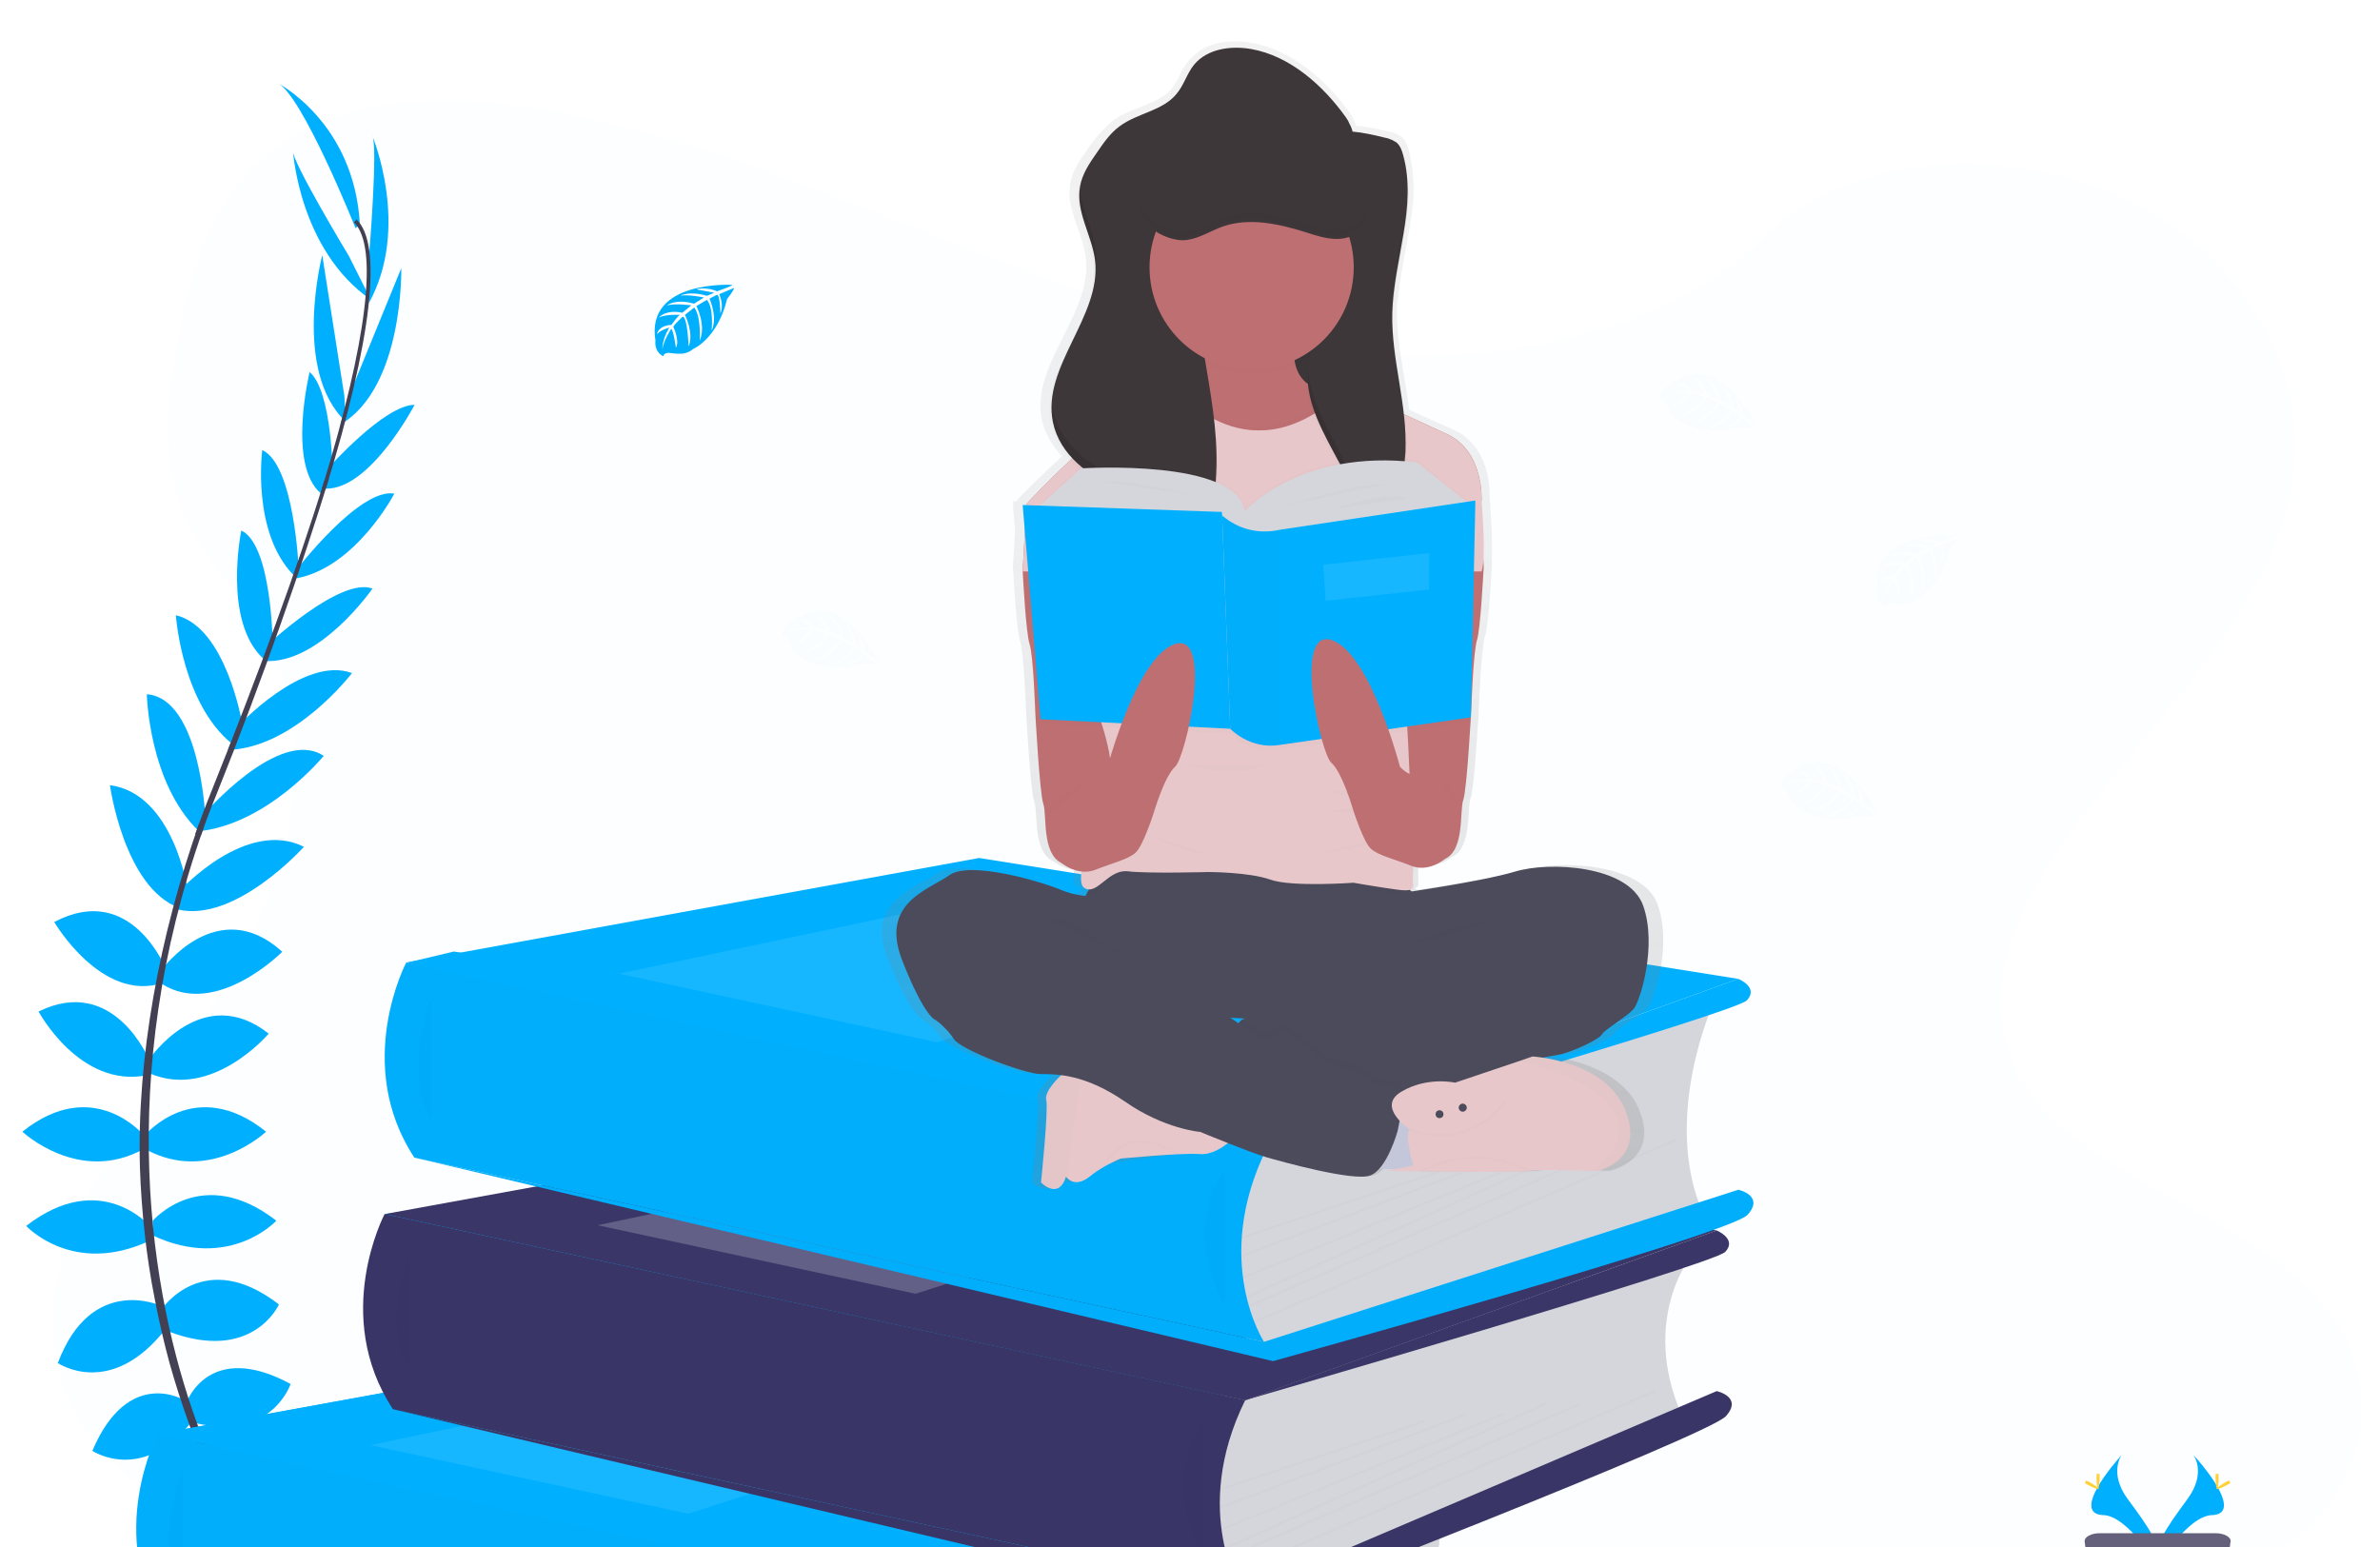 <svg version="1.2" baseProfile="tiny-ps" xmlns="http://www.w3.org/2000/svg" viewBox="0 0 100 65" width="100" height="65">
	<title>bibliotheque-svg-svg</title>
	<defs>
		<filter x="-50%" y="-50%" width="200%" height="200%" id="flt1"> <feGaussianBlur stdDeviation="0.003" /> </filter>
		<linearGradient id="grd1" gradientUnits="userSpaceOnUse"  x1="53.464" y1="49.958" x2="53.464" y2="1.734">
			<stop offset="0" stop-color="#808080" stop-opacity="0.25" />
			<stop offset="0.54" stop-color="#808080" stop-opacity="0.12" />
			<stop offset="1" stop-color="#808080" stop-opacity="0.1" />
		</linearGradient>
	</defs>
	<style>
		tspan { white-space:pre }
		.shp0 { opacity: 0.102;filter: url(#flt1);fill: #00b0ff } 
		.shp1 { filter: url(#flt1);fill: #00b0ff } 
		.shp2 { filter: url(#flt1);fill: #444053 } 
		.shp3 { filter: url(#flt1);fill: #d5d6db } 
		.shp4 { opacity: 0.102;filter: url(#flt1);fill: #000000 } 
		.shp5 { opacity: 0.302;filter: url(#flt1);fill: #ffffff } 
		.shp6 { filter: url(#flt1);fill: #3a3768 } 
		.shp7 { opacity: 0.451;filter: url(#flt1);fill: #ffffff } 
		.shp8 { filter: url(#flt1);fill: url(#grd1) } 
		.shp9 { filter: url(#flt1);fill: #be6f72 } 
		.shp10 { filter: url(#flt1);fill: #3e373a } 
		.shp11 { filter: url(#flt1);fill: #4b4b5b } 
		.shp12 { opacity: 0.02;filter: url(#flt1);fill: #000000 } 
		.shp13 { filter: url(#flt1);fill: #e7c7ca } 
		.shp14 { filter: url(#flt1);fill: #c3c7d9 } 
		.shp15 { filter: url(#flt1);fill: #000000 } 
		.shp16 { opacity: 0.102;filter: url(#flt1);fill: none;stroke: #000000;stroke-width: 0.096 } 
		.shp17 { filter: url(#flt1);fill: #ffd037 } 
		.shp18 { filter: url(#flt1);fill: #65617d } 
		.shp19 { filter: url(#flt1);fill: #9d9cb5 } 
	</style>
	<g id="layer4">
	</g>
	<g id="layer9">
	</g>
	<g id="layer7">
	</g>
	<g id="layer8">
		<g id="g19006">
			<path id="path18467" class="shp0" d="M58.58 14.94C52.36 14.72 46.44 12.71 40.78 10.52C35.13 8.32 29.52 5.89 23.45 4.72C19.55 3.98 15.09 3.87 11.94 5.96C8.91 7.98 7.94 11.45 7.41 14.68C7.01 17.11 6.78 19.66 7.87 21.93C8.62 23.51 9.96 24.84 10.88 26.35C14.09 31.61 11.82 38.09 8.34 43.23C6.7 45.64 4.81 47.93 3.55 50.5C2.29 53.06 1.7 56 2.8 58.61C3.9 61.21 6.51 63.15 9.33 64.52C15.06 67.3 21.82 68.1 28.41 68.55C43 69.55 57.66 69.11 72.29 68.68C77.7 68.52 83.14 68.36 88.46 67.52C91.42 67.06 94.47 66.32 96.62 64.54C99.34 62.28 100.02 58.45 98.19 55.61C95.13 50.86 86.66 49.68 84.52 44.57C83.34 41.77 84.55 38.64 86.27 36.03C89.94 30.44 96.1 25.54 96.42 19.15C96.64 14.77 93.68 10.37 89.11 8.3C84.31 6.11 77.65 6.39 74.12 9.99C70.47 13.7 64.07 15.13 58.58 14.94Z" />
			<path id="polygon18469" class="shp1" d="M52.32 58.84L49.55 66.04L42.78 68.08L9.9 67.92L6.63 60.25L18.18 59.41L16.17 51.01L39.02 48.05L17.14 40.44L19.07 39.98L54.26 45.72L52.32 58.84Z" />
			<path id="path18471" class="shp1" d="M10.4 64.71C10.4 64.71 12.42 64.38 13.63 65.81C13.63 65.81 12.74 66.51 10.83 65.54L10.4 64.71Z" />
			<path id="path18473" class="shp1" d="M10.19 64.67C10.19 64.67 8.9 66.26 9.53 68.02C9.53 68.02 10.58 67.6 10.7 65.46L10.19 64.67Z" />
			<path id="path18475" class="shp1" d="M9.03 62.07C9.03 62.07 9.84 60.59 13.07 62.66C13.07 62.66 12.64 63.66 11.21 63.58C9.78 63.5 9.41 62.85 9.03 62.07Z" />
			<path id="path18477" class="shp1" d="M8.82 61.96C8.82 61.96 7.15 61.77 6.99 65.6C6.99 65.6 8.05 65.82 8.8 64.61C9.56 63.4 9.25 62.72 8.82 61.96L8.82 61.96Z" />
			<path id="path18479" class="shp1" d="M7.85 58.9C7.85 58.9 8.79 56.3 12.21 58.15C12.21 58.15 11.43 60.55 8.2 59.79L7.85 58.9Z" />
			<path id="path18481" class="shp1" d="M6.8 55C6.8 55 8.57 52.37 11.72 54.81C11.72 54.81 10.62 57.29 7.07 55.94L6.8 55Z" />
			<path id="path18483" class="shp1" d="M6.42 51.29C6.42 51.29 8.49 48.87 11.61 51.29C11.61 51.29 9.65 53.42 6.42 51.91L6.42 51.29Z" />
			<path id="path18485" class="shp1" d="M6.1 47.69C6.1 47.69 8.2 45.16 11.18 47.55C11.18 47.55 8.82 49.78 6.1 48.28L6.1 47.69Z" />
			<path id="path18487" class="shp1" d="M6.29 44.48C6.29 44.48 8.5 41.23 11.29 43.43C11.29 43.43 8.92 46.23 6.29 45.1L6.29 44.48Z" />
			<path id="path18489" class="shp1" d="M6.8 40.74C6.8 40.74 9.14 37.52 11.86 39.99C11.86 39.99 9.09 42.79 6.8 41.34L6.8 40.74Z" />
			<path id="path18491" class="shp1" d="M7.58 37.4C7.58 37.4 10.35 34.37 12.77 35.58C12.77 35.58 9.88 38.8 7.46 38.21L7.58 37.4Z" />
			<path id="path18493" class="shp1" d="M8.55 34.23C8.55 34.23 11.74 30.52 13.6 31.76C13.6 31.76 11.25 34.64 8.32 34.93L8.55 34.23Z" />
			<path id="path18495" class="shp1" d="M9.95 30.56C9.95 30.56 12.74 27.52 14.79 28.28C14.79 28.28 12.39 31.43 9.57 31.51L9.95 30.56Z" />
			<path id="path18497" class="shp1" d="M11.21 27.12C11.21 27.12 14.3 24.22 15.65 24.73C15.65 24.73 13.42 27.95 11.08 27.77L11.21 27.12Z" />
			<path id="path18499" class="shp1" d="M12.45 23.95C12.45 23.95 15.11 20.48 16.57 20.74C16.57 20.74 14.95 23.84 12.45 24.3L12.45 23.95Z" />
			<path id="path18501" class="shp1" d="M13.79 19.67C13.79 19.67 16.15 17.01 17.42 17.01C17.42 17.01 15.56 20.57 13.69 20.53L13.79 19.67Z" />
			<path id="path18503" class="shp1" d="M14.59 16.82L16.86 11.27C16.86 11.27 16.97 16.28 14.3 17.84L14.59 16.82Z" />
			<path id="path18505" class="shp1" d="M15.51 10.7C15.51 10.7 15.89 6.08 15.64 5.7C15.64 5.7 17.27 9.55 15.49 12.75L15.51 10.7Z" />
			<path id="path18507" class="shp1" d="M7.76 58.84C7.76 58.84 5.4 57.38 3.88 60.96C3.88 60.96 5.97 62.35 8.04 59.75L7.76 58.84Z" />
			<path id="path18509" class="shp1" d="M6.72 54.85C6.72 54.85 3.83 53.54 2.43 57.27C2.43 57.27 4.66 58.81 6.99 55.8L6.72 54.85Z" />
			<path id="path18511" class="shp1" d="M6.29 51.51C6.29 51.51 4.22 49.09 1.1 51.51C1.1 51.51 3.06 53.64 6.29 52.13L6.29 51.51Z" />
			<path id="path18513" class="shp1" d="M6.03 47.69C6.03 47.69 3.93 45.16 0.94 47.55C0.94 47.55 3.31 49.78 6.03 48.28L6.03 47.69Z" />
			<path id="path18515" class="shp1" d="M6.29 44.58C6.29 44.58 4.82 40.93 1.62 42.5C1.62 42.5 3.35 45.73 6.16 45.18L6.29 44.58Z" />
			<path id="path18517" class="shp1" d="M6.98 40.73C6.98 40.73 5.52 37.02 2.28 38.74C2.28 38.74 4.26 42.14 6.84 41.3L6.98 40.73Z" />
			<path id="path18519" class="shp1" d="M7.89 37.42C7.89 37.42 7.31 33.35 4.62 32.99C4.62 32.99 5.2 37.28 7.53 38.15L7.89 37.42Z" />
			<path id="path18521" class="shp1" d="M8.62 34.24C8.62 34.24 8.39 29.34 6.17 29.17C6.17 29.17 6.24 32.89 8.36 34.93L8.62 34.24Z" />
			<path id="path18523" class="shp1" d="M10.18 30.42C10.18 30.42 9.51 26.35 7.39 25.85C7.39 25.85 7.65 29.79 9.97 31.42L10.18 30.42Z" />
			<path id="path18525" class="shp1" d="M11.46 27.15C11.46 27.15 11.44 22.91 10.14 22.29C10.14 22.29 9.34 26.13 11.09 27.7L11.46 27.15Z" />
			<path id="path18527" class="shp1" d="M12.55 23.9C12.55 23.9 12.37 19.53 11.02 18.91C11.02 18.91 10.56 22.37 12.35 24.18L12.55 23.9Z" />
			<path id="path18529" class="shp1" d="M13.98 20.01C13.98 20.01 13.97 16.46 13.01 15.63C13.01 15.63 12.06 19.52 13.48 20.73L13.98 20.01Z" />
			<path id="path18531" class="shp1" d="M14.47 16.64L13.54 10.72C13.54 10.72 12.27 15.57 14.52 17.71L14.47 16.64Z" />
			<path id="path18533" class="shp1" d="M14.66 10.76C14.66 10.76 12.26 6.78 12.31 6.34C12.31 6.34 12.57 10.51 15.58 12.59L14.66 10.76Z" />
			<path id="path18535" class="shp1" d="M14.94 9.59C14.94 9.59 12.68 3.94 11.65 3.48C11.65 3.48 14.88 5.12 15.12 9.42L14.94 9.59Z" />
			<path id="path18537" class="shp2" d="M13.68 20.57L13.53 20.52C15.44 14.3 15.91 10.34 14.87 9.34L14.98 9.22C16.08 10.27 15.64 14.2 13.68 20.57L13.68 20.57Z" />
			<path id="path18539" class="shp2" d="M8.43 35.13L8.2 35.05C8.41 34.48 8.62 33.9 8.85 33.33C10.84 28.37 12.54 23.75 13.62 20.21L13.82 20.11C12.73 23.66 11.07 28.46 9.08 33.42C8.85 33.98 8.63 34.56 8.43 35.13Z" />
			<path id="path18541" class="shp2" d="M13.24 69.36C13.21 69.33 10.12 65.85 7.97 59.9C7.65 59.03 7.37 58.15 7.12 57.26C6.88 56.37 6.67 55.47 6.5 54.57C6.32 53.66 6.18 52.75 6.08 51.83C5.98 50.91 5.91 49.99 5.88 49.07C5.74 44.44 6.71 39.28 8.37 34.59L8.55 34.8C4.82 45.33 6.3 54.35 8.27 59.78C10.4 65.67 13.45 69.11 13.48 69.15L13.24 69.36Z" />
			<path id="path18543" class="shp3" d="M61.54 61.97C61.54 61.97 59.37 64.63 61.09 68.65L43.7 76.19L42.04 76.54L41.27 73.18L41.78 68.93L41.78 66.61L61.54 61.97Z" />
			<path id="polygon18545" class="shp1" d="M62.59 60.94L42.78 68.08L6.63 60.25L30.7 55.86L62.59 60.94Z" />
			<path id="polygon18547" class="shp1" d="M62.59 60.94L42.78 68.08L6.63 60.25L30.7 55.86L62.59 60.94Z" />
			<path id="path18549" class="shp1" d="M6.63 60.25C6.63 60.25 4.38 64.52 6.97 68.45L42.66 76.19C42.66 76.19 40.45 72.79 42.78 68.08L6.63 60.25Z" />
			<path id="path18551" class="shp4" d="M6.63 60.25C6.63 60.25 4.38 64.52 6.97 68.45L42.66 76.19C42.66 76.19 40.45 72.79 42.78 68.08L6.63 60.25Z" />
			<path id="path18553" class="shp4" d="M7.69 61.73C7.69 61.73 6.4 64.85 7.69 66.87" />
			<path id="path18555" class="shp1" d="M42.66 76.19L62.59 67.69C62.59 67.69 63.71 67.93 62.98 68.74C62.26 69.56 43.05 77.01 43.05 77.01L6.97 68.45L42.66 76.19Z" />
			<path id="path18557" class="shp4" d="M42.66 76.19L62.59 67.69C62.59 67.69 63.71 67.93 62.98 68.74C62.26 69.56 43.05 77.01 43.05 77.01L6.97 68.45L42.66 76.19Z" />
			<path id="path18559" class="shp4" d="M41.03 68.94C41.03 68.94 39.11 71.24 41.03 74.7" />
			<path id="rect18561" class="shp4" d="M41.71 71.77L50.33 68.9L50.36 68.99L41.74 71.86L41.71 71.77Z" />
			<path id="rect18563" class="shp4" d="M41.71 72.55L52.06 68.61L52.09 68.7L41.75 72.63L41.71 72.55Z" />
			<path id="rect18565" class="shp4" d="M41.77 73.46L53.65 68.6L53.68 68.69L41.81 73.55L41.77 73.46Z" />
			<path id="rect18567" class="shp4" d="M41.91 74.26L55.37 68.18L55.41 68.27L41.95 74.35L41.91 74.26Z" />
			<path id="rect18569" class="shp4" d="M42.01 74.65L56.82 68.18L56.86 68.27L42.05 74.74L42.01 74.65Z" />
			<path id="rect18571" class="shp4" d="M42.24 75.31L59.99 67.64L60.02 67.73L42.28 75.4L42.24 75.31Z" />
			<path id="polygon18573" class="shp5" d="M42.78 59.14L28.92 63.6L15.57 60.72L32.48 57.17L42.78 59.14Z" />
			<path id="path18575" class="shp1" d="M62.59 60.94C62.59 60.94 63.46 61.3 62.95 61.84C62.44 62.39 42.78 68.08 42.78 68.08L62.59 60.94Z" />
			<path id="path18577" class="shp3" d="M71.08 52.73C71.08 52.73 68.91 55.39 70.64 59.41L53.24 66.95L51.58 67.3L50.81 63.94L51.33 59.69L51.33 57.37L71.08 52.73Z" />
			<path id="polygon18579" class="shp6" d="M72.13 51.7L52.32 58.84L16.17 51.01L40.24 46.62L72.13 51.7Z" />
			<path id="path18581" class="shp6" d="M16.16 51.01C16.16 51.01 13.91 55.27 16.51 59.21L52.2 66.95C52.2 66.95 49.99 63.55 52.32 58.83L16.16 51.01Z" />
			<path id="path18583" class="shp4" d="M16.16 51.01C16.16 51.01 13.91 55.27 16.51 59.21L52.2 66.95C52.2 66.95 49.99 63.55 52.32 58.83L41.03 56.39L16.16 51.01Z" />
			<path id="path18585" class="shp4" d="M17.23 52.49C17.23 52.49 15.95 55.61 17.23 57.63" />
			<path id="path18587" class="shp6" d="M52.2 66.95L72.13 58.45C72.13 58.45 73.24 58.69 72.52 59.5C71.8 60.32 52.59 67.76 52.59 67.76L16.51 59.21L52.2 66.95Z" />
			<path id="path18589" class="shp4" d="M52.2 66.95L72.13 58.45C72.13 58.45 73.24 58.69 72.52 59.5C71.8 60.32 52.59 67.76 52.59 67.76L16.51 59.21L52.2 66.95Z" />
			<path id="path18591" class="shp4" d="M50.57 59.69C50.57 59.69 48.65 62 50.57 65.46" />
			<path id="rect18593" class="shp4" d="M51.25 62.53L59.87 59.66L59.9 59.75L51.29 62.62L51.25 62.53Z" />
			<path id="rect18595" class="shp4" d="M51.25 63.3L61.6 59.37L61.64 59.46L51.29 63.39L51.25 63.3Z" />
			<path id="rect18597" class="shp4" d="M51.31 64.22L63.19 59.35L63.22 59.44L51.35 64.3L51.31 64.22Z" />
			<path id="rect18599" class="shp4" d="M51.45 65.02L64.91 58.94L64.95 59.03L51.49 65.11L51.45 65.02Z" />
			<path id="rect18601" class="shp4" d="M51.55 65.41L66.36 58.94L66.4 59.03L51.59 65.5L51.55 65.41Z" />
			<path id="rect18603" class="shp4" d="M51.78 66.07L69.53 58.4L69.56 58.49L51.82 66.16L51.78 66.07Z" />
			<path id="polygon18605" class="shp7" d="M52.32 49.89L38.47 54.36L25.11 51.48L42.02 47.92L52.32 49.89Z" />
			<path id="path18607" class="shp6" d="M72.13 51.7C72.13 51.7 73 52.06 72.49 52.6C71.98 53.14 52.32 58.83 52.32 58.83L72.13 51.7Z" />
			<path id="path18609" class="shp3" d="M71.99 42.16C71.99 42.16 69.81 46.93 71.54 50.95L54.15 56.38L52.48 56.73L51.71 53.37L52.23 49.12L52.23 46.8L71.99 42.16Z" />
			<path id="polygon18611" class="shp1" d="M73.04 41.13L53.23 48.26L17.07 40.44L41.14 36.05L73.04 41.13Z" />
			<path id="path18613" class="shp1" d="M17.07 40.44C17.07 40.44 14.82 44.7 17.41 48.64L53.11 56.38C53.11 56.38 50.89 52.98 53.22 48.26L17.07 40.44Z" />
			<path id="path18615" class="shp4" d="M17.07 40.44C17.07 40.44 14.82 44.7 17.41 48.64L53.11 56.38C53.11 56.38 50.89 52.98 53.22 48.26L17.07 40.44Z" />
			<path id="path18617" class="shp4" d="M18.14 41.92C18.14 41.92 16.85 45.04 18.14 47.06" />
			<path id="path18619" class="shp1" d="M53.11 56.38L73.04 49.99C73.04 49.99 74.15 50.23 73.43 51.04C72.71 51.86 53.49 57.19 53.49 57.19L17.42 48.64L53.11 56.38Z" />
			<path id="path18621" class="shp4" d="M53.11 56.38L73.04 49.99C73.04 49.99 74.15 50.23 73.43 51.04C72.71 51.86 53.49 57.19 53.49 57.19L17.42 48.64L53.11 56.38Z" />
			<path id="path18623" class="shp4" d="M51.48 49.12C51.48 49.12 49.56 51.43 51.48 54.89" />
			<path id="rect18625" class="shp4" d="M52.16 51.96L60.78 49.08L60.81 49.18L52.19 52.05L52.16 51.96Z" />
			<path id="rect18627" class="shp4" d="M52.16 52.73L62.51 48.8L62.54 48.89L52.19 52.82L52.16 52.73Z" />
			<path id="rect18629" class="shp4" d="M52.22 53.64L64.09 48.78L64.13 48.87L52.25 53.73L52.22 53.64Z" />
			<path id="rect18631" class="shp4" d="M52.36 54.45L65.82 48.37L65.86 48.45L52.4 54.54L52.36 54.45Z" />
			<path id="rect18633" class="shp4" d="M52.46 54.84L67.27 48.37L67.3 48.46L52.5 54.93L52.46 54.84Z" />
			<path id="rect18635" class="shp4" d="M52.69 55.5L70.43 47.83L70.47 47.92L52.72 55.59L52.69 55.5Z" />
			<path id="polygon18637" class="shp5" d="M53.23 39.32L39.37 43.79L26.02 40.91L42.93 37.35L53.23 39.32Z" />
			<path id="path18639" class="shp1" d="M73.04 41.13C73.04 41.13 73.91 41.48 73.4 42.03C72.89 42.57 53.23 48.26 53.23 48.26L73.04 41.13Z" />
			<path id="path18641" class="shp1" d="M30.77 11.97C30.77 11.97 27.12 11.75 27.54 14.31C27.54 14.31 27.46 14.76 27.87 14.97C27.87 14.97 27.88 14.77 28.24 14.84C28.28 14.85 28.31 14.85 28.34 14.85C28.38 14.86 28.41 14.86 28.44 14.86C28.47 14.86 28.51 14.86 28.54 14.86C28.57 14.86 28.61 14.86 28.64 14.86C28.69 14.86 28.73 14.85 28.77 14.84C28.82 14.83 28.86 14.82 28.9 14.8C28.94 14.78 28.98 14.76 29.02 14.74C29.06 14.71 29.09 14.69 29.13 14.66L29.13 14.66C29.13 14.66 30.15 14.23 30.55 12.56C30.55 12.56 30.85 12.19 30.84 12.1L30.22 12.36C30.22 12.36 30.43 12.8 30.27 13.17C30.27 13.17 30.25 12.37 30.13 12.39C30.1 12.39 29.81 12.55 29.81 12.55C29.81 12.55 30.17 13.32 29.9 13.89C29.9 13.89 30 12.93 29.7 12.6L29.26 12.86C29.26 12.86 29.68 13.66 29.4 14.31C29.4 14.31 29.47 13.31 29.17 12.92L28.78 13.23C28.78 13.23 29.17 14.01 28.93 14.56C28.93 14.56 28.9 13.39 28.69 13.3C28.69 13.3 28.35 13.61 28.29 13.73C28.29 13.73 28.57 14.31 28.4 14.61C28.4 14.61 28.29 13.83 28.2 13.82C28.2 13.82 27.86 14.34 27.83 14.69C27.83 14.61 27.84 14.53 27.85 14.45C27.87 14.37 27.89 14.29 27.91 14.21C27.94 14.13 27.97 14.06 28 13.99C28.04 13.91 28.08 13.84 28.12 13.77C28.07 13.78 28.02 13.79 27.98 13.81C27.93 13.83 27.88 13.85 27.84 13.87C27.79 13.89 27.75 13.92 27.71 13.95C27.67 13.98 27.63 14.01 27.6 14.04C27.6 14.04 27.65 13.68 28.21 13.65C28.21 13.65 28.49 13.26 28.57 13.23C28.57 13.23 28.01 13.19 27.68 13.34C27.68 13.34 27.97 12.99 28.67 13.14L29.05 12.83C29.05 12.83 28.32 12.73 28.01 12.84C28.01 12.84 28.37 12.53 29.16 12.76L29.58 12.5C29.58 12.5 28.96 12.37 28.59 12.42C28.59 12.42 28.98 12.21 29.7 12.43L30.01 12.3C30.01 12.3 29.55 12.21 29.42 12.19C29.28 12.18 29.28 12.14 29.28 12.14C29.35 12.13 29.42 12.13 29.49 12.12C29.57 12.12 29.64 12.12 29.71 12.13C29.78 12.14 29.86 12.15 29.93 12.17C30 12.19 30.07 12.21 30.13 12.24C30.13 12.24 30.78 12.01 30.77 11.97L30.77 11.97Z" />
			<path id="path18643" class="shp0" d="M82.13 22.49C82.13 22.49 78.48 22.27 78.91 24.84C78.91 24.84 78.82 25.29 79.23 25.49C79.23 25.49 79.24 25.3 79.61 25.37C79.64 25.37 79.67 25.38 79.71 25.38C79.74 25.39 79.77 25.39 79.81 25.39C79.84 25.39 79.87 25.39 79.91 25.39C79.94 25.39 79.97 25.39 80 25.39C80.05 25.38 80.09 25.38 80.14 25.37C80.18 25.36 80.22 25.34 80.26 25.33C80.3 25.31 80.34 25.29 80.38 25.27C80.42 25.24 80.45 25.22 80.49 25.19L80.49 25.19C80.49 25.19 81.51 24.76 81.91 23.08C81.91 23.08 82.21 22.72 82.2 22.62L81.58 22.89C81.58 22.89 81.79 23.33 81.63 23.7C81.63 23.7 81.61 22.9 81.49 22.92C81.47 22.92 81.17 23.08 81.17 23.08C81.17 23.08 81.53 23.85 81.26 24.41C81.26 24.41 81.36 23.46 81.06 23.13L80.62 23.39C80.62 23.39 81.05 24.19 80.76 24.84C80.76 24.84 80.83 23.84 80.53 23.45L80.14 23.75C80.14 23.75 80.54 24.54 80.29 25.08C80.29 25.08 80.26 23.92 80.05 23.83C80.05 23.83 79.71 24.13 79.66 24.26C79.66 24.26 79.93 24.84 79.76 25.13C79.76 25.13 79.66 24.36 79.57 24.35C79.57 24.35 79.22 24.87 79.19 25.22C79.19 25.14 79.2 25.06 79.22 24.98C79.23 24.9 79.25 24.82 79.28 24.74C79.3 24.66 79.33 24.59 79.37 24.51C79.4 24.44 79.44 24.37 79.48 24.3C79.43 24.31 79.39 24.32 79.34 24.34C79.29 24.36 79.25 24.38 79.2 24.4C79.16 24.42 79.11 24.45 79.07 24.48C79.03 24.51 78.99 24.54 78.96 24.57C78.96 24.57 79.01 24.21 79.57 24.18C79.57 24.18 79.85 23.79 79.93 23.76C79.93 23.76 79.37 23.72 79.04 23.86C79.04 23.86 79.33 23.52 80.03 23.67L80.41 23.36C80.41 23.36 79.68 23.26 79.38 23.37C79.38 23.37 79.73 23.06 80.52 23.28L80.94 23.03C80.94 23.03 80.32 22.9 79.95 22.95C79.95 22.95 80.34 22.73 81.06 22.96L81.37 22.83C81.37 22.83 80.91 22.74 80.78 22.72C80.64 22.71 80.64 22.67 80.64 22.67C80.71 22.66 80.78 22.65 80.85 22.65C80.93 22.65 81 22.65 81.07 22.66C81.14 22.67 81.22 22.68 81.29 22.7C81.36 22.72 81.43 22.74 81.49 22.77C81.49 22.77 82.14 22.53 82.13 22.49L82.13 22.49Z" />
			<path id="path18645" class="shp0" d="M36.92 27.79C36.92 27.79 35.33 24.49 33.3 26.12C33.3 26.12 32.86 26.26 32.88 26.72C32.88 26.72 33.05 26.63 33.17 26.99C33.18 27.02 33.2 27.05 33.21 27.08C33.22 27.11 33.24 27.14 33.25 27.17C33.27 27.2 33.28 27.23 33.3 27.26C33.31 27.29 33.33 27.32 33.35 27.34C33.37 27.38 33.4 27.42 33.43 27.45C33.46 27.48 33.49 27.51 33.53 27.54C33.56 27.57 33.6 27.59 33.64 27.61C33.68 27.64 33.72 27.66 33.76 27.67L33.76 27.67C33.76 27.67 34.63 28.36 36.29 27.89C36.29 27.89 36.76 27.97 36.83 27.91L36.3 27.5C36.3 27.5 36.02 27.9 35.61 27.94C35.61 27.94 36.3 27.53 36.23 27.44C36.21 27.42 35.94 27.23 35.94 27.23C35.94 27.23 35.44 27.93 34.82 27.96C34.82 27.96 35.7 27.59 35.84 27.16L35.4 26.91C35.4 26.91 34.91 27.67 34.2 27.73C34.2 27.73 35.11 27.31 35.3 26.86L34.84 26.67C34.84 26.67 34.35 27.4 33.76 27.45C33.76 27.45 34.76 26.85 34.74 26.63C34.74 26.63 34.3 26.48 34.17 26.49C34.17 26.49 33.8 27.01 33.46 27.01C33.46 27.01 34.08 26.54 34.04 26.46C34.04 26.46 33.43 26.41 33.1 26.56C33.18 26.52 33.25 26.49 33.33 26.46C33.4 26.44 33.48 26.42 33.56 26.4C33.64 26.38 33.72 26.37 33.8 26.37C33.89 26.36 33.97 26.36 34.05 26.37C34.02 26.33 33.98 26.29 33.94 26.26C33.91 26.23 33.87 26.2 33.82 26.17C33.78 26.14 33.74 26.12 33.69 26.09C33.65 26.07 33.6 26.06 33.55 26.04C33.55 26.04 33.9 25.91 34.2 26.38C34.2 26.38 34.68 26.44 34.73 26.49C34.73 26.49 34.5 25.99 34.21 25.77C34.21 25.77 34.65 25.86 34.86 26.53L35.32 26.72C35.32 26.72 35.06 26.04 34.81 25.82C34.81 25.82 35.25 25.98 35.44 26.78L35.86 27.03C35.86 27.03 35.68 26.42 35.46 26.12C35.46 26.12 35.83 26.36 35.98 27.1L36.25 27.3C36.25 27.3 36.11 26.86 36.06 26.73C36.01 26.61 36.03 26.59 36.03 26.59C36.08 26.64 36.12 26.7 36.16 26.77C36.2 26.83 36.23 26.89 36.26 26.96C36.28 27.03 36.31 27.1 36.33 27.17C36.35 27.24 36.36 27.31 36.37 27.38C36.37 27.38 36.88 27.82 36.92 27.79L36.92 27.79Z" />
			<path id="path18647" class="shp0" d="M73.79 17.83C73.79 17.83 72.2 14.54 70.17 16.16C70.17 16.16 69.74 16.31 69.76 16.77C69.76 16.77 69.93 16.68 70.05 17.03C70.06 17.06 70.07 17.09 70.08 17.13C70.1 17.16 70.11 17.19 70.12 17.22C70.14 17.25 70.15 17.28 70.17 17.3C70.19 17.33 70.21 17.36 70.22 17.39C70.25 17.43 70.28 17.46 70.31 17.49C70.34 17.53 70.37 17.56 70.4 17.59C70.44 17.61 70.47 17.64 70.51 17.66C70.55 17.68 70.59 17.7 70.64 17.71L70.64 17.71C70.64 17.71 71.51 18.4 73.17 17.93C73.17 17.93 73.63 18.01 73.71 17.96L73.18 17.55C73.18 17.55 72.89 17.95 72.49 17.98C72.49 17.98 73.18 17.58 73.11 17.48C73.09 17.46 72.82 17.28 72.82 17.28C72.82 17.28 72.32 17.97 71.69 18.01C71.69 18.01 72.58 17.63 72.71 17.21L72.27 16.95C72.27 16.95 71.78 17.71 71.07 17.78C71.07 17.78 71.98 17.36 72.18 16.9L71.72 16.71C71.72 16.71 71.22 17.44 70.63 17.5C70.63 17.5 71.63 16.9 71.61 16.67C71.61 16.67 71.18 16.52 71.04 16.54C71.04 16.54 70.67 17.05 70.33 17.05C70.33 17.05 70.96 16.58 70.92 16.51C70.92 16.51 70.3 16.46 69.97 16.6C70.05 16.57 70.12 16.54 70.2 16.51C70.28 16.48 70.35 16.46 70.43 16.45C70.51 16.43 70.59 16.42 70.68 16.41C70.76 16.41 70.84 16.41 70.92 16.41C70.89 16.37 70.85 16.34 70.81 16.3C70.78 16.27 70.74 16.24 70.7 16.21C70.65 16.19 70.61 16.16 70.57 16.14C70.52 16.12 70.47 16.1 70.43 16.09C70.43 16.09 70.77 15.96 71.07 16.43C71.07 16.43 71.55 16.48 71.61 16.54C71.61 16.54 71.38 16.03 71.08 15.81C71.08 15.81 71.53 15.9 71.73 16.58L72.2 16.77C72.2 16.77 71.93 16.08 71.68 15.87C71.68 15.87 72.12 16.03 72.31 16.83L72.74 17.07C72.74 17.07 72.55 16.47 72.33 16.17C72.33 16.17 72.7 16.41 72.86 17.15L73.12 17.35C73.12 17.35 72.98 16.91 72.93 16.78C72.88 16.66 72.91 16.64 72.91 16.64C72.95 16.69 72.99 16.75 73.03 16.82C73.07 16.88 73.1 16.94 73.13 17.01C73.16 17.08 73.18 17.15 73.2 17.22C73.22 17.29 73.23 17.36 73.24 17.43C73.24 17.43 73.76 17.87 73.79 17.83L73.79 17.83Z" />
			<path id="path18649" class="shp0" d="M78.87 34.15C78.87 34.15 77.28 30.85 75.25 32.48C75.25 32.48 74.82 32.62 74.84 33.08C74.84 33.08 75.01 32.99 75.12 33.35C75.14 33.38 75.15 33.41 75.16 33.44C75.17 33.47 75.19 33.5 75.2 33.53C75.22 33.56 75.23 33.59 75.25 33.62C75.27 33.65 75.28 33.68 75.3 33.7C75.33 33.74 75.35 33.78 75.38 33.81C75.41 33.84 75.45 33.87 75.48 33.9C75.52 33.93 75.55 33.95 75.59 33.97C75.63 34 75.67 34.01 75.71 34.03L75.71 34.03C75.71 34.03 76.59 34.72 78.25 34.25C78.25 34.25 78.71 34.33 78.79 34.27L78.26 33.86C78.26 33.86 77.97 34.26 77.57 34.3C77.57 34.3 78.25 33.89 78.18 33.8C78.16 33.78 77.89 33.59 77.89 33.59C77.89 33.59 77.39 34.29 76.77 34.32C76.77 34.32 77.65 33.95 77.79 33.52L77.35 33.27C77.35 33.27 76.86 34.03 76.15 34.09C76.15 34.09 77.06 33.67 77.26 33.22L76.8 33.02C76.8 33.02 76.3 33.76 75.71 33.81C75.71 33.81 76.71 33.21 76.69 32.99C76.69 32.99 76.25 32.83 76.12 32.85C76.12 32.85 75.75 33.37 75.41 33.37C75.41 33.37 76.03 32.9 76 32.82C76 32.82 75.38 32.77 75.05 32.92C75.13 32.88 75.2 32.85 75.28 32.82C75.36 32.8 75.43 32.77 75.51 32.76C75.59 32.74 75.67 32.73 75.76 32.73C75.84 32.72 75.92 32.72 76 32.72C75.97 32.69 75.93 32.65 75.9 32.62C75.86 32.58 75.82 32.55 75.78 32.52C75.73 32.5 75.69 32.47 75.65 32.45C75.6 32.43 75.55 32.41 75.51 32.4C75.51 32.4 75.85 32.27 76.15 32.74C76.15 32.74 76.63 32.79 76.69 32.85C76.69 32.85 76.46 32.34 76.16 32.12C76.16 32.12 76.61 32.21 76.81 32.9L77.28 33.08C77.28 33.08 77.01 32.4 76.76 32.18C76.76 32.18 77.2 32.34 77.39 33.14L77.82 33.39C77.82 33.39 77.63 32.78 77.41 32.48C77.41 32.48 77.78 32.72 77.94 33.46L78.2 33.65C78.2 33.65 78.06 33.21 78.01 33.09C77.96 32.97 77.99 32.94 77.99 32.94C78.03 33 78.07 33.06 78.11 33.12C78.15 33.18 78.18 33.25 78.21 33.32C78.24 33.38 78.26 33.45 78.28 33.52C78.3 33.59 78.31 33.66 78.32 33.74C78.32 33.74 78.84 34.18 78.87 34.15L78.87 34.15Z" />
			<path id="ellipse18651" class="shp0" d="M20.35 77.07C19.13 77.07 18.14 76.96 18.14 76.83C18.14 76.69 19.13 76.58 20.35 76.58C21.57 76.58 22.56 76.69 22.56 76.83C22.56 76.96 21.57 77.07 20.35 77.07Z" />
			<path id="ellipse18653" class="shp0" d="M5.87 72.88C4.65 72.88 3.66 72.77 3.66 72.63C3.66 72.49 4.65 72.38 5.87 72.38C7.09 72.38 8.08 72.49 8.08 72.63C8.08 72.77 7.09 72.88 5.87 72.88Z" />
			<path id="ellipse18655" class="shp0" d="M31.38 79.86C30.16 79.86 29.18 79.75 29.18 79.62C29.18 79.48 30.16 79.37 31.38 79.37C32.61 79.37 33.59 79.48 33.59 79.62C33.59 79.75 32.61 79.86 31.38 79.86Z" />
			<path id="ellipse18657" class="shp0" d="M87.95 73.79C86.72 73.79 85.74 73.68 85.74 73.54C85.74 73.41 86.72 73.3 87.95 73.3C89.17 73.3 90.15 73.41 90.15 73.54C90.15 73.68 89.17 73.79 87.95 73.79Z" />
			<path id="ellipse18659" class="shp0" d="M69.56 72.59C68.34 72.59 67.36 72.48 67.36 72.35C67.36 72.21 68.34 72.1 69.56 72.1C70.79 72.1 71.77 72.21 71.77 72.35C71.77 72.48 70.79 72.59 69.56 72.59Z" />
			<path id="ellipse18661" class="shp0" d="M57.67 78.44C56.23 78.44 55.06 78.24 55.06 77.99C55.06 77.74 56.23 77.54 57.67 77.54C59.12 77.54 60.29 77.74 60.29 77.99C60.29 78.24 59.12 78.44 57.67 78.44Z" />
			<path id="path18663" class="shp1" d="M58.84 73.48C58.84 73.48 55.2 75.36 57.08 77.57C57.08 77.57 57.26 78.05 57.77 78.02C57.77 78.02 57.67 77.83 58.06 77.68C58.09 77.67 58.13 77.65 58.16 77.64C58.19 77.62 58.23 77.61 58.26 77.59C58.29 77.57 58.33 77.55 58.36 77.53C58.39 77.52 58.42 77.49 58.45 77.47C58.49 77.45 58.53 77.41 58.57 77.38C58.6 77.34 58.63 77.31 58.66 77.27C58.69 77.23 58.72 77.19 58.74 77.14C58.77 77.1 58.79 77.05 58.8 77L58.8 77C58.8 77 59.55 76.01 58.97 74.17C58.97 74.17 59.04 73.65 58.98 73.56L58.54 74.17C58.54 74.17 58.99 74.47 59.05 74.92C59.05 74.92 58.57 74.17 58.47 74.25C58.45 74.27 58.25 74.58 58.25 74.58C58.25 74.58 59.04 75.12 59.1 75.82C59.1 75.82 58.66 74.84 58.17 74.7L57.9 75.19C57.9 75.19 58.76 75.72 58.86 76.51C58.86 76.51 58.36 75.51 57.84 75.31L57.64 75.82C57.64 75.82 58.47 76.36 58.55 77.01C58.55 77.01 57.85 75.91 57.6 75.95C57.6 75.95 57.45 76.44 57.47 76.59C57.47 76.59 58.06 76.98 58.07 77.37C58.07 77.37 57.52 76.68 57.44 76.73C57.44 76.73 57.4 77.42 57.57 77.78C57.57 77.78 57.28 77.26 57.33 76.73C57.29 76.76 57.25 76.8 57.21 76.84C57.18 76.89 57.14 76.93 57.11 76.98C57.09 77.03 57.06 77.08 57.04 77.13C57.01 77.18 57 77.23 56.98 77.29C56.98 77.29 56.82 76.91 57.34 76.56C57.34 76.56 57.39 76.02 57.45 75.95C57.45 75.95 56.89 76.23 56.65 76.56C56.65 76.56 56.74 76.06 57.5 75.81L57.69 75.29C57.69 75.29 56.93 75.61 56.7 75.89C56.7 75.89 56.87 75.4 57.75 75.16L58.01 74.68C58.01 74.68 57.34 74.91 57.01 75.16C57.01 75.16 57.26 74.73 58.09 74.54L58.3 74.23C58.3 74.23 57.82 74.41 57.68 74.47C57.54 74.53 57.52 74.5 57.52 74.5C57.58 74.45 57.64 74.4 57.71 74.36C57.78 74.32 57.85 74.28 57.93 74.24C58 74.21 58.08 74.18 58.15 74.16C58.23 74.14 58.31 74.12 58.39 74.11C58.39 74.11 58.87 73.51 58.84 73.48L58.84 73.48Z" />
			<path id="path18665" fill-rule="evenodd" class="shp8" d="M69.64 37.98C70.27 39.69 69.51 42 69.24 42.33C68.97 42.65 67.94 43.22 67.84 43.42C67.74 43.62 66.51 44.19 65.88 44.29C65.74 44.31 65.52 44.35 65.26 44.4C66.17 44.53 68.21 45.01 68.88 46.64C69.74 48.77 67.64 49.19 67.64 49.19L67.49 49.19C66.93 49.16 65.02 49.1 64.65 49.19C64.42 49.24 62.63 49.23 61.05 49.22L59.96 49.23L60 49.21C59.13 49.2 58.5 49.19 58.5 49.19L58.82 49.12L58.13 49.1C58.1 49.13 58.07 49.16 58.04 49.19C58.01 49.21 57.98 49.24 57.95 49.26C57.91 49.29 57.88 49.31 57.84 49.33C57.81 49.35 57.77 49.36 57.73 49.38C57 49.64 53.88 48.8 53.2 48.61C52.86 48.51 52.15 48.25 51.53 48.02C51.23 48.24 50.76 48.52 50.28 48.48C50.2 48.48 50.12 48.47 50.04 48.47C49.96 48.47 49.88 48.47 49.8 48.47C49.72 48.47 49.65 48.47 49.57 48.48C49.49 48.48 49.41 48.48 49.33 48.49L46.3 48.92C46.23 48.95 46.16 48.99 46.09 49.03C46.02 49.07 45.95 49.11 45.88 49.16C45.82 49.2 45.75 49.24 45.68 49.29C45.62 49.34 45.55 49.38 45.49 49.43C44.86 49.91 44.53 49.53 44.47 49.45L44.46 49.43C44.13 50.45 43.36 49.67 43.36 49.67C43.36 49.67 43.69 46.58 43.59 46.19C43.49 45.81 44.25 45.14 44.25 45.14C44.17 45.13 44.1 45.13 44.03 45.12C43.95 45.12 43.88 45.11 43.8 45.11C43.73 45.1 43.66 45.1 43.58 45.1C43.51 45.1 43.43 45.1 43.36 45.1C42.66 45.1 39.87 44.07 39.57 43.62C39.51 43.54 39.45 43.47 39.39 43.39C39.33 43.32 39.27 43.25 39.2 43.18C39.13 43.12 39.06 43.05 38.99 42.99C38.92 42.93 38.85 42.87 38.77 42.82C38.77 42.82 38.3 42.75 37.31 40.31C36.31 37.86 38.47 37.31 39.37 36.7C40.27 36.09 43.36 36.95 44.29 37.34C44.37 37.37 44.45 37.4 44.54 37.42C44.62 37.45 44.7 37.47 44.79 37.49C44.87 37.51 44.96 37.53 45.04 37.54C45.13 37.56 45.21 37.57 45.3 37.58C45.31 37.55 45.32 37.53 45.33 37.51C45.35 37.48 45.36 37.46 45.37 37.44C45.38 37.41 45.4 37.39 45.41 37.37C45.43 37.35 45.44 37.32 45.45 37.3C45.44 37.3 45.42 37.3 45.4 37.3C45.38 37.29 45.37 37.29 45.35 37.29C45.33 37.28 45.32 37.28 45.3 37.27C45.28 37.26 45.27 37.25 45.25 37.24C45.11 37.16 45.08 36.9 45.13 36.54C45.05 36.53 44.97 36.52 44.89 36.5C44.82 36.48 44.74 36.45 44.67 36.42C44.59 36.39 44.52 36.35 44.45 36.31C44.38 36.27 44.32 36.23 44.25 36.18C43.39 35.79 43.62 34.15 43.46 33.7C43.29 33.25 43.11 29.84 43.11 29.84C43.11 29.84 43.02 27.42 42.86 26.93C42.72 26.51 42.6 24.51 42.57 23.96L42.56 23.96C42.56 23.92 42.56 23.86 42.56 23.86C42.56 23.83 42.56 23.81 42.56 23.81L42.65 22.29L42.56 21.25L42.58 21.25L42.56 21.06L42.73 21.06L42.73 21.01C42.73 21.01 43.6 20.1 44.63 19.17C44.52 19.07 44.43 18.96 44.34 18.84C44.25 18.72 44.17 18.6 44.1 18.47C44.03 18.34 43.96 18.21 43.91 18.07C43.86 17.94 43.81 17.8 43.78 17.65C43.28 15.3 45.92 13.19 45.62 10.81C45.48 9.75 44.77 8.75 44.97 7.69C45.07 7.16 45.39 6.7 45.7 6.26C45.76 6.18 45.81 6.1 45.87 6.02C45.93 5.94 45.99 5.86 46.06 5.78C46.12 5.71 46.18 5.63 46.25 5.56C46.32 5.49 46.39 5.41 46.46 5.34C46.48 5.32 46.51 5.29 46.54 5.26C46.57 5.24 46.59 5.21 46.62 5.19C46.65 5.16 46.68 5.14 46.71 5.11C46.74 5.09 46.77 5.07 46.8 5.04C47.5 4.54 48.48 4.42 49.11 3.86C49.13 3.84 49.15 3.81 49.18 3.79C49.5 3.42 49.63 2.92 49.94 2.55C49.96 2.54 49.97 2.52 49.98 2.51C50 2.49 50.01 2.48 50.03 2.46C50.04 2.45 50.06 2.43 50.07 2.42C50.08 2.4 50.1 2.39 50.11 2.38C50.7 1.77 51.68 1.65 52.54 1.79C54.24 2.08 55.69 3.33 56.66 4.67C56.7 4.72 56.73 4.76 56.76 4.81C56.79 4.86 56.82 4.91 56.84 4.96C56.87 5.01 56.89 5.06 56.91 5.12C56.94 5.17 56.96 5.22 56.97 5.28C57.09 5.29 57.21 5.31 57.32 5.32C57.44 5.34 57.55 5.36 57.67 5.38C57.78 5.4 57.9 5.43 58.01 5.45C58.13 5.48 58.24 5.5 58.36 5.53C58.4 5.54 58.45 5.55 58.5 5.56C58.54 5.58 58.59 5.59 58.63 5.61C58.67 5.63 58.72 5.65 58.76 5.67C58.8 5.69 58.84 5.72 58.88 5.74C59.05 5.88 59.13 6.09 59.18 6.29C59.22 6.43 59.26 6.58 59.28 6.72C59.31 6.87 59.33 7.02 59.35 7.17C59.36 7.31 59.37 7.46 59.38 7.61C59.38 7.74 59.38 7.88 59.37 8.01C59.38 7.85 59.4 7.7 59.4 7.54C59.47 9.3 58.79 11.11 58.73 12.9C58.73 12.76 58.73 12.62 58.73 12.48C58.73 12.42 58.74 12.35 58.74 12.29C58.72 12.51 58.7 12.72 58.7 12.94C58.66 14.38 59.04 15.8 59.21 17.22C59.85 17.51 60.51 17.8 61.06 18.05C62.55 18.71 62.6 20.47 62.59 20.82C62.59 20.85 62.59 20.88 62.59 20.91C62.6 21.07 62.69 22.11 62.69 22.93C62.69 23.11 62.69 23.28 62.68 23.43L62.69 23.64C62.69 23.64 62.69 23.66 62.69 23.69C62.67 24.05 62.55 26.31 62.39 26.76C62.23 27.25 62.14 29.67 62.14 29.67C62.14 29.67 62.14 29.75 62.13 29.89L62.12 30.22L62.11 30.22C62.05 31.21 61.92 33.19 61.79 33.53C61.63 33.98 61.86 35.62 61 36.01C61 36.01 60.34 36.55 59.6 36.32C59.6 36.38 59.6 36.43 59.59 36.49C59.59 36.54 59.59 36.6 59.59 36.65C59.59 36.71 59.59 36.76 59.59 36.82C59.59 36.87 59.59 36.93 59.59 36.99C59.61 37.15 59.61 37.27 59.45 37.31L59.53 37.39C60.73 37.21 62.98 36.86 64.05 36.55C65.55 36.12 69.01 36.28 69.64 37.98ZM59.37 8.01C59.37 8.03 59.37 8.04 59.37 8.06C59.37 8.04 59.37 8.03 59.37 8.01ZM52.28 42.76C52.06 42.75 51.85 42.74 51.64 42.73C51.76 42.8 51.87 42.88 51.97 42.95L52.11 42.82L52.18 42.8L52.28 42.76Z" />
			<path id="path18667" class="shp9" d="M58.41 32.63C58.41 32.63 59.88 36.47 60.71 36.09C61.55 35.71 61.32 34.07 61.48 33.62C61.64 33.18 61.82 29.78 61.82 29.78C61.82 29.78 61.9 27.38 62.06 26.89C62.2 26.45 62.32 24.19 62.34 23.84C62.34 23.81 62.34 23.79 62.34 23.79L62.19 21.01L61.29 20.78L59.21 21.55L58.92 23.2L58.81 23.84L58.76 24.11L58.41 32.63Z" />
			<path id="path18669" class="shp4" d="M58.89 31.99C58.89 31.99 60.29 33.14 60.72 33.24C61.14 33.34 61.4 34.23 61.4 34.23" />
			<path id="path18671" class="shp9" d="M46.91 32.8C46.91 32.8 45.44 36.64 44.6 36.26C43.77 35.87 43.99 34.24 43.84 33.79C43.68 33.34 43.5 29.95 43.5 29.95C43.5 29.95 43.42 27.55 43.26 27.06C43.11 26.61 42.99 24.36 42.97 24.01C42.97 23.98 42.97 23.96 42.97 23.96L43.13 21.17L44.03 20.95L46.11 21.72L46.4 23.36L46.51 24.01L46.56 24.28L46.91 32.8Z" />
			<path id="rect18673" class="shp10" d="M53.2 12.23L56.48 12.23L56.48 17.35L53.2 17.35L53.2 12.23Z" />
			<path id="rect18675" class="shp4" d="M53.2 12.23L56.48 12.23L56.48 17.35L53.2 17.35L53.2 12.23Z" />
			<path id="path18677" class="shp11" d="M46.33 36.63C46.33 36.63 45.21 37.86 45.63 38.08C46.04 38.31 48.74 42.5 48.74 42.5C48.74 42.5 57.57 43.59 59.24 41.96C60.91 40.32 60.87 37.41 60.87 37.41C60.87 37.41 59.54 37.7 59.39 37.54C59.24 37.38 58.44 36.63 58.44 36.63C58.44 36.63 47.1 35.94 46.33 36.63Z" />
			<path id="path18679" class="shp12" d="M46.33 36.63C46.33 36.63 45.21 37.86 45.63 38.08C46.04 38.31 48.74 42.5 48.74 42.5C48.74 42.5 57.57 43.59 59.24 41.96C60.91 40.32 60.87 37.41 60.87 37.41C60.87 37.41 59.54 37.7 59.39 37.54C59.24 37.38 58.44 36.63 58.44 36.63C58.44 36.63 47.1 35.94 46.33 36.63Z" />
			<path id="path18681" class="shp9" d="M62.25 21.05L59.36 23.35L58.49 23.42L58.17 23.44L52.8 23.83L47.23 23.42L46.4 23.36L45.34 23.29L43.13 21.17C43.13 21.17 44.69 19.5 46.06 18.37C46.6 17.92 47.11 17.56 47.49 17.42L47.55 17.39C47.61 17.37 47.66 17.35 47.72 17.32C47.77 17.29 47.83 17.25 47.88 17.22C47.93 17.18 47.98 17.14 48.03 17.1C48.07 17.06 48.12 17.02 48.16 16.97C49.24 15.85 50.24 13.1 50.24 13.1C50.24 13.1 55.01 10.64 54.44 13.87C53.86 17.1 56.58 16.31 56.58 16.31L57.48 16.71L57.83 16.88L58.74 17.29L60.78 18.23C62.38 18.96 62.25 21.05 62.25 21.05L62.25 21.05Z" />
			<path id="circle18683" class="shp4" d="M52.57 15.74C50.2 15.74 48.28 13.82 48.28 11.44C48.28 9.07 50.2 7.15 52.57 7.15C54.95 7.15 56.87 9.07 56.87 11.44C56.87 13.82 54.95 15.74 52.57 15.74Z" />
			<path id="path18685" class="shp4" d="M62.25 24.1L42.97 24.1C42.97 24.07 42.97 24.06 42.97 24.06L43.13 21.27C43.13 21.27 44.69 19.59 46.06 18.46L58.17 17.98L58.73 17.39L60.77 18.32C62.37 19.06 62.25 21.14 62.25 21.14C62.25 21.14 62.46 23.56 62.25 24.1Z" />
			<path id="path18687" class="shp13" d="M62.25 24.01L42.97 24.01C42.97 23.98 42.97 23.96 42.97 23.96L43.13 21.17C43.13 21.17 44.69 19.5 46.06 18.37L58.17 17.89L58.73 17.29L60.77 18.23C62.37 18.96 62.25 21.05 62.25 21.05C62.25 21.05 62.46 23.46 62.25 24.01Z" />
			<path id="path18689" class="shp4" d="M49.48 16.19C49.48 16.19 52.53 20.07 56.58 16.11C60.63 12.16 57.03 24.94 57.03 24.94L48.28 25.97L49.48 16.19Z" />
			<path id="path18691" class="shp13" d="M49.48 16.39C49.48 16.39 52.53 20.26 56.58 16.31C60.63 12.35 57.03 25.13 57.03 25.13L48.28 26.17L49.48 16.39Z" />
			<path id="path18693" class="shp4" d="M57.83 17.07L58.15 21.97L58.5 23.61L58.76 24.86C58.76 24.86 59.43 34.47 59.24 34.95C59.05 35.43 59.34 35.81 59.38 36.07C59.42 36.32 59.34 36.96 59.37 37.25C59.4 37.54 59.37 37.67 58.63 37.56C57.9 37.46 56.87 37.28 56.87 37.28C56.87 37.28 54.27 37.48 53.38 37.16C52.48 36.84 50.78 36.83 50.78 36.83C50.78 36.83 48.22 36.9 47.39 36.8C46.56 36.71 46.11 37.83 45.56 37.51C45.02 37.19 46.2 34.08 46.59 33.18C46.97 32.29 46.08 30.01 46.08 30.01L47.23 23.62L47.49 22.17L47.49 17.61L47.55 17.59C47.61 17.56 47.66 17.54 47.72 17.51C47.77 17.48 47.83 17.45 47.88 17.41C47.93 17.38 47.98 17.34 48.03 17.29C48.07 17.25 48.12 17.21 48.16 17.16L48.45 21.75L57.48 22.07L57.48 16.91" />
			<path id="path18695" class="shp13" d="M57.83 16.87L58.15 21.78L58.5 23.42L58.76 24.67C58.76 24.67 59.43 34.27 59.24 34.75C59.05 35.23 59.34 35.62 59.38 35.87C59.42 36.13 59.34 36.77 59.37 37.06C59.4 37.35 59.37 37.48 58.63 37.37C57.9 37.27 56.87 37.09 56.87 37.09C56.87 37.09 54.27 37.28 53.38 36.96C52.48 36.64 50.78 36.64 50.78 36.64C50.78 36.64 48.22 36.71 47.39 36.61C46.56 36.51 46.11 37.64 45.56 37.31C45.02 36.99 46.2 33.89 46.59 32.99C46.97 32.09 46.08 29.82 46.08 29.82L47.23 23.42L47.49 21.97L47.49 17.42L47.55 17.39C47.61 17.37 47.66 17.35 47.72 17.32C47.77 17.29 47.83 17.25 47.88 17.22C47.93 17.18 47.98 17.14 48.03 17.1C48.07 17.06 48.12 17.02 48.16 16.97L48.45 21.56L57.48 21.88L57.48 16.72" />
			<path id="path18697" class="shp4" d="M58.87 6.63C58.81 6.43 58.74 6.22 58.58 6.09C58.54 6.06 58.5 6.03 58.46 6.01C58.42 5.99 58.38 5.97 58.34 5.95C58.3 5.94 58.25 5.92 58.21 5.91C58.16 5.9 58.12 5.89 58.07 5.88C57.96 5.85 57.85 5.82 57.74 5.8C57.63 5.77 57.52 5.75 57.41 5.73C57.3 5.71 57.19 5.69 57.07 5.67C56.96 5.65 56.85 5.64 56.74 5.62C56.72 5.57 56.7 5.52 56.68 5.47C56.66 5.41 56.64 5.36 56.62 5.31C56.59 5.26 56.57 5.21 56.54 5.17C56.51 5.12 56.48 5.07 56.45 5.02C55.51 3.69 54.12 2.44 52.48 2.16C51.62 2.01 50.62 2.14 50.07 2.82C49.77 3.19 49.64 3.68 49.34 4.05C48.75 4.76 47.69 4.84 46.95 5.39C46.56 5.68 46.27 6.1 45.99 6.51C45.69 6.94 45.38 7.4 45.28 7.93C45.09 8.97 45.78 9.97 45.91 11.03C46.2 13.4 43.66 15.5 44.14 17.83C44.42 19.19 45.68 20.15 46.98 20.64C47.44 20.81 47.96 20.98 48.17 21.42C48.27 21.61 48.29 21.84 48.38 22.03C48.68 22.68 49.68 22.7 50.22 22.23C50.75 21.76 50.92 21 50.98 20.28C51.24 17.17 50 14.1 50.14 10.99C50.18 10.04 50.45 8.97 51.29 8.55C52.43 7.97 53.8 8.93 55.05 8.75C55.2 9.11 55.32 9.47 55.4 9.85C55.49 10.23 55.55 10.61 55.59 10.99C55.62 11.38 55.62 11.77 55.59 12.15C55.56 12.54 55.5 12.92 55.41 13.29C55.21 14.12 54.87 14.93 54.84 15.78C54.8 17.08 55.51 18.27 56.11 19.42C56.15 19.48 56.18 19.53 56.2 19.59C56.23 19.65 56.25 19.7 56.28 19.76C56.3 19.82 56.32 19.88 56.33 19.94C56.35 20 56.36 20.07 56.37 20.13C56.37 20.19 56.37 20.25 56.37 20.32C56.36 20.38 56.35 20.44 56.34 20.5C56.33 20.56 56.32 20.63 56.3 20.69C56.28 20.75 56.26 20.8 56.23 20.86C55.89 21.79 55.3 22.64 55.23 23.63C55.23 23.65 55.22 23.68 55.22 23.71C55.22 23.74 55.23 23.77 55.23 23.8C55.24 23.82 55.25 23.85 55.26 23.88C55.27 23.91 55.29 23.93 55.3 23.95C55.32 23.97 55.34 23.98 55.36 24C55.38 24.01 55.4 24.02 55.42 24.03C55.44 24.04 55.46 24.05 55.48 24.05C55.5 24.06 55.53 24.06 55.55 24.07C56.59 24.24 57.48 23.32 57.99 22.4C58.13 22.15 58.26 21.88 58.37 21.62C58.48 21.35 58.58 21.07 58.66 20.8C58.74 20.52 58.8 20.23 58.85 19.95C58.9 19.66 58.94 19.37 58.95 19.08C59.06 17.13 58.36 15.2 58.4 13.25C58.45 11.02 59.46 8.78 58.87 6.63Z" />
			<path id="path18699" class="shp10" d="M58.96 6.53C58.91 6.33 58.83 6.12 58.68 5.99C58.64 5.96 58.6 5.94 58.56 5.92C58.52 5.89 58.48 5.87 58.43 5.86C58.39 5.84 58.35 5.82 58.3 5.81C58.26 5.8 58.21 5.79 58.17 5.78C58.06 5.75 57.95 5.73 57.84 5.7C57.73 5.68 57.62 5.65 57.51 5.63C57.39 5.61 57.28 5.59 57.17 5.57C57.06 5.56 56.95 5.54 56.83 5.53C56.82 5.47 56.8 5.42 56.78 5.37C56.76 5.32 56.74 5.27 56.71 5.22C56.69 5.17 56.66 5.12 56.64 5.07C56.61 5.02 56.58 4.97 56.55 4.93C55.6 3.6 54.21 2.35 52.57 2.06C51.71 1.91 50.72 2.05 50.17 2.72C49.87 3.09 49.74 3.59 49.43 3.95C48.85 4.66 47.79 4.75 47.05 5.3C46.65 5.59 46.37 6 46.09 6.41C45.78 6.85 45.47 7.31 45.38 7.83C45.18 8.88 45.88 9.88 46.01 10.94C46.29 13.3 43.76 15.4 44.24 17.74C44.52 19.1 45.77 20.06 47.07 20.54C47.53 20.71 48.06 20.89 48.27 21.33C48.37 21.52 48.38 21.74 48.47 21.93C48.78 22.58 49.78 22.61 50.31 22.13C50.85 21.66 51.02 20.9 51.08 20.19C51.34 17.08 50.09 14.01 50.24 10.89C50.28 9.95 50.55 8.88 51.39 8.45C52.53 7.88 53.89 8.84 55.15 8.65C55.29 9.01 55.41 9.38 55.5 9.75C55.59 10.13 55.65 10.51 55.68 10.9C55.71 11.28 55.71 11.67 55.68 12.05C55.65 12.44 55.59 12.82 55.5 13.2C55.31 14.03 54.96 14.83 54.94 15.69C54.9 16.99 55.6 18.18 56.21 19.33C56.24 19.38 56.27 19.44 56.3 19.49C56.33 19.55 56.35 19.61 56.37 19.67C56.39 19.73 56.41 19.79 56.43 19.85C56.44 19.91 56.46 19.97 56.47 20.03C56.47 20.09 56.47 20.16 56.46 20.22C56.46 20.28 56.45 20.34 56.44 20.41C56.43 20.47 56.41 20.53 56.39 20.59C56.37 20.65 56.35 20.71 56.33 20.77C55.99 21.69 55.39 22.55 55.33 23.53C55.32 23.56 55.32 23.59 55.32 23.62C55.32 23.64 55.32 23.67 55.33 23.7C55.34 23.73 55.34 23.76 55.36 23.78C55.37 23.81 55.38 23.83 55.4 23.86C55.41 23.87 55.43 23.89 55.45 23.9C55.47 23.91 55.49 23.93 55.51 23.93C55.53 23.94 55.56 23.95 55.58 23.96C55.6 23.96 55.62 23.97 55.65 23.97C56.68 24.15 57.58 23.23 58.09 22.3C58.23 22.05 58.35 21.79 58.47 21.52C58.58 21.25 58.67 20.98 58.75 20.7C58.84 20.42 58.9 20.14 58.95 19.85C59 19.57 59.03 19.28 59.05 18.99C59.15 17.03 58.45 15.11 58.5 13.15C58.55 10.92 59.55 8.68 58.96 6.53Z" />
			<path id="polygon18701" class="shp14" d="M60.11 46.37L57.19 46.65L56.84 49.07L60.65 49.2L60.11 46.37Z" />
			<path id="path18703" class="shp11" d="M68.65 42.38C68.39 42.7 67.4 43.27 67.31 43.46C67.21 43.66 66.03 44.23 65.42 44.33C64.81 44.42 62.89 44.84 62.53 45.07C62.28 45.23 60.25 45.74 58.92 46.02C58.83 46.04 58.74 46.06 58.65 46.08C58.56 46.1 58.47 46.12 58.38 46.13C58.28 46.15 58.19 46.17 58.1 46.18C58.01 46.19 57.92 46.21 57.83 46.22C57.25 46.25 50.94 44.1 50.94 44.1L52.16 42.86L52.22 42.83C52.57 42.72 54.16 42.18 55.04 41.92C56.03 41.64 57.19 40.45 57.19 40.45C57.19 40.45 58.88 39.87 59.11 39.81C59.33 39.75 58.53 37.57 58.53 37.57C58.53 37.57 62.21 37.06 63.66 36.62C65.1 36.19 68.43 36.35 69.04 38.05C69.64 39.75 68.91 42.06 68.65 42.38L68.65 42.38Z" />
			<path id="path18705" class="shp13" d="M51.87 47.79C51.87 47.79 51.13 48.56 50.4 48.49C49.66 48.43 47.08 48.68 47.08 48.68C46.97 48.73 46.85 48.78 46.74 48.84C46.63 48.89 46.51 48.95 46.41 49.01C46.3 49.08 46.19 49.14 46.09 49.21C45.98 49.28 45.88 49.36 45.78 49.44C45.18 49.91 44.86 49.53 44.8 49.45L44.79 49.44C44.47 50.45 43.74 49.68 43.74 49.68C43.74 49.68 44.06 46.6 43.96 46.22C43.86 45.83 44.59 45.17 44.59 45.17L45.45 44.95L47.65 44.39L50.78 45.48L51.87 47.79Z" />
			<path id="path18707" class="shp4" d="M45.45 44.95L44.8 49.45L44.79 49.44C44.47 50.45 43.74 49.68 43.74 49.68C43.74 49.68 44.06 46.6 43.96 46.22C43.86 45.83 44.59 45.17 44.59 45.17L45.45 44.95Z" />
			<path id="path18709" class="shp4" d="M49.98 32.16C49.98 32.16 51.68 32.73 53.15 32.16" />
			<path id="path18711" class="shp4" d="M55.78 33.25C55.78 33.25 56.48 33.6 57.03 33.25" />
			<path id="path18713" class="shp4" d="M55.78 34.08C55.78 34.08 56.96 34.24 57.19 33.92" />
			<path id="path18715" class="shp4" d="M55.39 35.87C55.39 35.87 57.62 35.59 58.17 35.2" />
			<path id="path18717" class="shp4" d="M48.6 35.2C48.6 35.2 49.85 35.91 50.78 35.87" />
			<path id="path18719" class="shp4" d="M58.92 46.02C58.83 46.04 58.74 46.06 58.65 46.08C58.56 46.1 58.47 46.12 58.37 46.13C58.28 46.15 58.19 46.17 58.1 46.18C58.01 46.19 57.92 46.21 57.83 46.22C57.25 46.25 50.94 44.1 50.94 44.1L52.16 42.86L52.22 42.83C52.42 42.97 52.57 43.08 52.69 43.17C53.22 43.59 53.73 43.04 53.92 43.04C54.11 43.04 55.78 44.42 55.78 44.42C55.78 44.42 57.31 44.77 57.57 45.09C57.83 45.41 58.72 45.35 58.88 45.57C58.93 45.64 58.94 45.81 58.92 46.02Z" />
			<path id="path18721" class="shp11" d="M47.08 37.7C47.08 37.7 45.53 37.79 44.63 37.41C43.74 37.03 40.76 36.16 39.89 36.77C39.03 37.39 36.95 37.93 37.91 40.36C38.87 42.8 39.32 42.86 39.32 42.86C39.39 42.92 39.46 42.97 39.53 43.03C39.6 43.1 39.67 43.16 39.73 43.23C39.8 43.29 39.86 43.36 39.92 43.44C39.98 43.51 40.03 43.58 40.08 43.66C40.37 44.11 43.06 45.13 43.74 45.13C44.41 45.13 45.59 45.13 47.26 46.28C48.92 47.44 50.43 47.56 50.43 47.56C50.43 47.56 52.54 48.43 53.2 48.62C53.86 48.81 56.87 49.65 57.57 49.39C58.28 49.13 58.72 47.53 58.72 47.53C58.72 47.53 59.04 46.09 58.88 45.87C58.72 45.64 57.83 45.71 57.57 45.39C57.31 45.07 55.78 44.71 55.78 44.71C55.78 44.71 54.12 43.34 53.92 43.34C53.73 43.34 53.22 43.88 52.69 43.46C52.43 43.27 52.16 43.08 51.89 42.89C51.62 42.71 51.35 42.53 51.07 42.35C50.79 42.17 50.51 42 50.23 41.83C49.95 41.67 49.66 41.51 49.37 41.35C48.16 40.71 47.08 37.7 47.08 37.7L47.08 37.7Z" />
			<path id="path18723" class="shp4" d="M43.96 38.63C44.09 38.6 44.24 38.59 44.38 38.59C44.52 38.6 44.66 38.62 44.79 38.65C44.93 38.69 45.06 38.74 45.19 38.81C45.31 38.87 45.43 38.95 45.53 39.04C46.3 39.68 48.89 40.97 48.89 40.97" />
			<path id="path18725" class="shp4" d="M63.17 38.59C63.17 38.59 59.75 39.11 59.11 39.81" />
			<path id="path18727" class="shp13" d="M67.11 49.2L66.96 49.2C66.42 49.18 64.59 49.12 64.23 49.2C63.82 49.29 58.31 49.2 58.31 49.2L59.38 48.97C59.38 48.97 58.98 47.57 59.24 47.46C59.24 47.46 57.8 46.51 58.88 45.87C59.97 45.22 61.14 45.49 61.14 45.49L63.87 44.57L64.39 44.39C64.39 44.39 67.47 44.55 68.3 46.67C69.13 48.78 67.11 49.2 67.11 49.2Z" />
			<path id="path18729" class="shp4" d="M67.11 49.2L66.96 49.2C67.86 48.46 69.88 46.21 63.87 44.58L64.39 44.4C64.39 44.4 67.47 44.56 68.3 46.67C69.13 48.79 67.11 49.2 67.11 49.2L67.11 49.2Z" />
			<path id="circle18731" class="shp11" d="M61.46 46.71C61.37 46.71 61.29 46.63 61.29 46.54C61.29 46.45 61.37 46.37 61.46 46.37C61.55 46.37 61.63 46.45 61.63 46.54C61.63 46.63 61.55 46.71 61.46 46.71Z" />
			<path id="circle18733" class="shp11" d="M60.48 46.98C60.39 46.98 60.32 46.91 60.32 46.82C60.32 46.72 60.39 46.65 60.48 46.65C60.58 46.65 60.65 46.72 60.65 46.82C60.65 46.91 60.58 46.98 60.48 46.98Z" />
			<g id="g18747" style="opacity: 0.102">
				<path id="path18735" class="shp15" d="M55.72 11.29C55.73 11.02 55.73 10.76 55.71 10.5C55.69 10.23 55.66 9.97 55.61 9.71C55.57 9.45 55.51 9.2 55.43 8.94C55.36 8.69 55.27 8.44 55.17 8.2C53.92 8.38 52.56 7.42 51.42 8C50.58 8.42 50.31 9.49 50.26 10.43C50.25 10.68 50.25 10.93 50.26 11.18C50.26 11.09 50.26 11 50.26 10.92C50.31 9.97 50.57 8.9 51.42 8.48C52.56 7.9 53.92 8.86 55.17 8.68C55.26 8.88 55.33 9.09 55.4 9.31C55.46 9.52 55.52 9.74 55.57 9.96C55.61 10.17 55.65 10.4 55.67 10.62C55.7 10.84 55.72 11.06 55.72 11.29L55.72 11.29Z" />
				<path id="path18737" class="shp15" d="M46.04 11.11C46.05 11.06 46.05 11 46.05 10.95C46.05 10.9 46.06 10.85 46.05 10.79C46.05 10.74 46.05 10.69 46.05 10.64C46.04 10.59 46.04 10.53 46.03 10.48C45.93 9.64 45.47 8.83 45.38 8C45.28 9 45.91 9.95 46.03 10.96C46.04 11.01 46.04 11.06 46.04 11.11Z" />
				<path id="path18739" class="shp15" d="M51.11 19.73C51.05 20.44 50.88 21.21 50.34 21.68C49.8 22.15 48.8 22.13 48.5 21.48C48.4 21.29 48.39 21.06 48.3 20.87C48.08 20.43 47.56 20.26 47.1 20.09C45.8 19.6 44.54 18.65 44.26 17.28C44.26 17.25 44.25 17.22 44.25 17.19C44.24 17.16 44.24 17.13 44.23 17.09C44.23 17.06 44.22 17.03 44.22 17C44.22 16.97 44.21 16.94 44.21 16.91C44.21 16.98 44.2 17.05 44.2 17.12C44.2 17.19 44.2 17.26 44.21 17.34C44.21 17.41 44.22 17.48 44.23 17.55C44.24 17.62 44.25 17.69 44.26 17.76C44.54 19.12 45.8 20.08 47.1 20.57C47.56 20.74 48.08 20.91 48.3 21.35C48.39 21.54 48.41 21.76 48.5 21.96C48.8 22.61 49.8 22.63 50.34 22.16C50.88 21.69 51.04 20.92 51.11 20.21C51.11 20.12 51.12 20.02 51.13 19.93C51.13 19.84 51.13 19.74 51.14 19.65C51.14 19.55 51.14 19.46 51.14 19.37C51.14 19.27 51.14 19.18 51.14 19.08C51.14 19.3 51.12 19.52 51.11 19.73Z" />
				<path id="path18741" class="shp15" d="M58.53 12.69C58.53 12.83 58.53 12.97 58.53 13.11C58.58 11.32 59.24 9.53 59.17 7.78C59.12 9.39 58.56 11.05 58.53 12.69L58.53 12.69Z" />
				<path id="path18743" class="shp15" d="M56.47 19.92C56.47 19.89 56.48 19.87 56.48 19.84C56.49 19.81 56.49 19.78 56.49 19.75C56.49 19.72 56.49 19.69 56.49 19.66C56.49 19.63 56.49 19.6 56.49 19.58C56.48 19.51 56.47 19.45 56.45 19.39C56.43 19.33 56.42 19.27 56.39 19.21C56.37 19.15 56.35 19.1 56.32 19.04C56.29 18.98 56.26 18.93 56.23 18.87C55.68 17.82 55.04 16.73 54.97 15.56C54.97 15.61 54.96 15.66 54.96 15.71C54.92 17.01 55.62 18.2 56.23 19.35C56.26 19.4 56.28 19.44 56.3 19.49C56.33 19.54 56.35 19.58 56.37 19.63C56.39 19.68 56.41 19.73 56.42 19.77C56.44 19.82 56.45 19.87 56.47 19.92L56.47 19.92Z" />
				<path id="path18745" class="shp15" d="M59.08 18.53C59.06 18.82 59.03 19.11 58.98 19.4C58.93 19.68 58.86 19.97 58.78 20.24C58.7 20.52 58.6 20.8 58.49 21.07C58.38 21.33 58.25 21.6 58.11 21.85C57.6 22.77 56.71 23.69 55.67 23.51C55.65 23.51 55.62 23.51 55.6 23.5C55.58 23.5 55.56 23.49 55.54 23.48C55.51 23.47 55.49 23.46 55.47 23.45C55.46 23.43 55.44 23.42 55.42 23.4C55.42 23.4 55.41 23.39 55.41 23.38C55.4 23.38 55.4 23.37 55.4 23.37C55.39 23.36 55.39 23.35 55.38 23.35C55.38 23.34 55.38 23.33 55.38 23.33C55.36 23.4 55.35 23.48 55.35 23.55C55.34 23.58 55.34 23.61 55.34 23.64C55.34 23.67 55.35 23.7 55.35 23.73C55.36 23.75 55.37 23.78 55.38 23.81C55.39 23.83 55.4 23.86 55.42 23.88C55.44 23.9 55.46 23.91 55.47 23.93C55.49 23.94 55.51 23.95 55.54 23.96C55.56 23.97 55.58 23.98 55.6 23.98C55.62 23.99 55.65 23.99 55.67 23.99C56.71 24.17 57.6 23.25 58.11 22.33C58.25 22.08 58.38 21.81 58.49 21.55C58.6 21.28 58.7 21 58.78 20.73C58.86 20.45 58.93 20.16 58.98 19.88C59.03 19.59 59.06 19.3 59.08 19.01C59.09 18.79 59.09 18.56 59.09 18.34C59.08 18.4 59.08 18.47 59.08 18.53L59.08 18.53Z" />
			</g>
			<path id="path18749" class="shp16" d="M59.24 47.46C59.24 47.46 61.67 48.48 63.27 46.22" />
			<path id="path18751" class="shp16" d="M59.72 49.24C59.72 49.24 61.7 47.95 64.23 49.2" />
			<path id="path18753" class="shp16" d="M46.42 48.95C46.42 48.95 47.26 47.06 49.48 48.5" />
			<path id="path18755" class="shp4" d="M43.72 21.13L45.42 19.59C45.42 19.59 52.01 19.16 52.29 21.4C52.29 21.4 54.62 18.74 59.54 19.33L61.62 20.99L55.87 23.51L50.28 25.45L46.17 23.61L43.72 21.13Z" />
			<path id="path18757" class="shp3" d="M43.72 21.22L45.42 19.68C45.42 19.68 52.01 19.25 52.29 21.49C52.29 21.49 54.62 18.84 59.54 19.43L61.62 21.08L55.87 23.61L50.28 25.55L46.17 23.7L43.72 21.22Z" />
			<path id="polygon18759" class="shp4" d="M51.69 30.81L51.35 21.85L51.34 21.7L42.97 21.41L43.72 30.41L51.69 30.81Z" />
			<path id="polygon18761" class="shp1" d="M51.69 30.62L51.35 21.66L51.34 21.51L42.97 21.22L43.72 30.22L51.69 30.62Z" />
			<path id="polygon18763" class="shp4" d="M53.76 31.5L61.8 30.33L61.99 21.22L53.76 22.46L53.76 31.5Z" />
			<path id="polygon18765" class="shp1" d="M53.76 31.3L61.8 30.14L61.99 21.03L53.76 22.26L53.76 31.3Z" />
			<path id="polygon18767" class="shp5" d="M55.7 25.24L60.04 24.77L60.05 23.24L55.6 23.73L55.7 25.24Z" />
			<path id="path18769" class="shp9" d="M44.15 35.04L44.6 36.26C44.6 36.26 45.28 36.83 46.01 36.55C46.75 36.26 47.39 36.11 47.71 35.83C48.03 35.55 48.48 34.14 48.48 34.14C48.48 34.14 48.93 32.61 49.37 32.22C49.82 31.84 51.01 26.54 49.37 27.06C47.74 27.58 46.49 32.38 46.49 32.38C46.49 32.38 46.2 32.73 45.79 32.77C45.37 32.8 44.54 32.7 44.38 33.06C44.22 33.41 43.67 34.34 44.15 35.04Z" />
			<path id="path18771" class="shp4" d="M53.76 22.45C53.55 22.5 53.33 22.52 53.12 22.52C52.9 22.52 52.69 22.49 52.48 22.44C52.27 22.39 52.07 22.31 51.88 22.21C51.69 22.11 51.51 21.99 51.35 21.85L51.69 30.81C51.69 30.81 52.51 31.7 53.76 31.5L53.76 22.45Z" />
			<path id="path18773" class="shp1" d="M53.76 22.26C53.55 22.31 53.33 22.33 53.12 22.33C52.9 22.33 52.69 22.3 52.48 22.25C52.27 22.2 52.07 22.12 51.88 22.02C51.69 21.92 51.51 21.8 51.35 21.66L51.69 30.62C51.69 30.62 52.51 31.5 53.76 31.3L53.76 22.26Z" />
			<path id="path18775" class="shp4" d="M53.76 22.26C53.55 22.31 53.33 22.33 53.12 22.33C52.9 22.33 52.69 22.3 52.48 22.25C52.27 22.2 52.07 22.12 51.88 22.02C51.69 21.92 51.51 21.8 51.35 21.66L51.69 30.62C51.69 30.62 52.51 31.5 53.76 31.3L53.76 22.26Z" />
			<path id="path18777" class="shp4" d="M53.95 21.25C53.95 21.25 57.3 20.23 58.17 20.37" />
			<path id="path18779" class="shp4" d="M50.21 20.81C50.21 20.81 46.96 20.04 46.42 20.26" />
			<path id="path18781" class="shp4" d="M56.06 21.38C56.06 21.38 58.3 20.56 59.11 20.95" />
			<path id="path18783" class="shp4" d="M54.93 41.96C55.02 41.9 55.11 41.83 55.2 41.77C55.29 41.71 55.38 41.65 55.47 41.6C55.56 41.54 55.66 41.48 55.75 41.43C55.84 41.38 55.94 41.33 56.04 41.28C56.61 41 57.67 40.28 57.67 40.28" />
			<path id="path18785" class="shp4" d="M46.42 32.16C46.42 32.16 45.02 33.31 44.6 33.41C44.18 33.51 43.91 34.4 43.91 34.4" />
			<path id="path18787" class="shp9" d="M61.16 34.87L60.71 36.09C60.71 36.09 60.04 36.67 59.3 36.38C58.57 36.09 57.93 35.95 57.61 35.67C57.28 35.39 56.84 33.98 56.84 33.98C56.84 33.98 56.39 32.44 55.94 32.05C55.49 31.67 54.31 26.38 55.94 26.89C57.57 27.41 58.82 32.21 58.82 32.21C58.82 32.21 59.11 32.57 59.53 32.6C59.94 32.63 60.78 32.53 60.94 32.89C61.1 33.24 61.64 34.17 61.16 34.87L61.16 34.87Z" />
			<path id="path18789" class="shp4" d="M60.37 32.63C60.37 32.63 61.29 33.22 61.29 33.92" />
			<path id="circle18791" class="shp9" d="M52.59 15.53C50.22 15.53 48.3 13.61 48.3 11.23C48.3 8.86 50.22 6.94 52.59 6.94C54.96 6.94 56.88 8.86 56.88 11.23C56.88 13.61 54.96 15.53 52.59 15.53Z" />
			<path id="path18793" class="shp10" d="M49.89 10.08C50.42 10 50.87 9.7 51.37 9.52C52.48 9.13 53.71 9.4 54.84 9.75C55.27 9.89 55.71 10.04 56.17 10.04C56.62 10.04 57.1 9.86 57.33 9.46C57.55 9.11 57.51 8.64 57.33 8.26C57.15 7.88 56.85 7.58 56.54 7.29C55.54 6.35 54.3 5.47 52.93 5.56C52.38 5.6 51.85 5.8 51.35 6.02C51.19 6.09 51.03 6.16 50.87 6.23C50.71 6.31 50.56 6.38 50.4 6.46C50.25 6.54 50.09 6.62 49.94 6.7C49.79 6.78 49.63 6.87 49.48 6.96C49.02 7.22 48.17 7.58 47.9 8.07C47.29 9.18 48.95 10.23 49.89 10.08L49.89 10.08Z" />
			<path id="path18795" class="shp4" d="M57.33 9.06C57.1 9.45 56.62 9.64 56.17 9.64C55.71 9.64 55.27 9.49 54.84 9.35C53.71 9 52.48 8.73 51.37 9.13C50.87 9.3 50.41 9.61 49.89 9.68C49.13 9.8 47.91 9.14 47.78 8.3C47.63 9.27 49.05 10.1 49.89 9.97C50.41 9.89 50.87 9.59 51.37 9.41C52.48 9.02 53.71 9.29 54.84 9.64C55.27 9.78 55.71 9.93 56.17 9.93C56.62 9.92 57.1 9.74 57.33 9.35C57.36 9.3 57.39 9.24 57.41 9.18C57.43 9.13 57.45 9.07 57.46 9.01C57.47 8.95 57.48 8.89 57.48 8.83C57.48 8.77 57.48 8.71 57.47 8.65C57.46 8.68 57.46 8.72 57.45 8.76C57.44 8.79 57.43 8.83 57.42 8.86C57.41 8.9 57.4 8.93 57.38 8.96C57.37 9 57.35 9.03 57.33 9.06L57.33 9.06Z" />
			<path id="path18797" class="shp1" d="M92.16 61.13C92.16 61.13 92.73 61.88 91.9 63C91.07 64.13 90.38 65.07 90.66 65.78C90.66 65.78 91.91 63.69 92.94 63.66C93.96 63.63 93.29 62.39 92.16 61.13L92.16 61.13Z" />
			<path id="path18799" class="shp4" d="M92.16 61.13C92.17 61.15 92.19 61.17 92.2 61.19C92.21 61.2 92.22 61.22 92.23 61.24C92.24 61.26 92.25 61.28 92.26 61.3C92.26 61.32 92.27 61.34 92.28 61.36C93.28 62.54 93.81 63.63 92.85 63.66C91.96 63.68 90.88 65.28 90.63 65.68C90.63 65.69 90.63 65.7 90.63 65.71C90.64 65.72 90.64 65.72 90.64 65.73C90.64 65.74 90.65 65.75 90.65 65.76C90.65 65.76 90.65 65.77 90.66 65.78C90.66 65.78 91.91 63.69 92.94 63.66C93.96 63.63 93.29 62.39 92.16 61.13Z" />
			<path id="path18801" class="shp17" d="M93.22 62.08C93.22 62.34 93.19 62.55 93.15 62.55C93.12 62.55 93.09 62.34 93.09 62.08C93.09 61.82 93.12 61.94 93.16 61.94C93.2 61.94 93.22 61.82 93.22 62.08L93.22 62.08Z" />
			<path id="path18803" class="shp17" d="M93.58 62.39C93.35 62.52 93.15 62.59 93.14 62.56C93.12 62.53 93.29 62.4 93.52 62.27C93.75 62.15 93.66 62.24 93.68 62.27C93.69 62.31 93.81 62.27 93.58 62.39Z" />
			<path id="path18805" class="shp1" d="M89.15 61.13C89.15 61.13 88.58 61.88 89.41 63C90.25 64.13 90.93 65.07 90.66 65.78C90.66 65.78 89.4 63.69 88.38 63.66C87.35 63.63 88.03 62.39 89.15 61.13L89.15 61.13Z" />
			<path id="path18807" class="shp4" d="M89.15 61.13C89.14 61.15 89.13 61.17 89.12 61.19C89.11 61.2 89.09 61.22 89.09 61.24C89.08 61.26 89.07 61.28 89.06 61.3C89.05 61.32 89.04 61.34 89.04 61.36C88.04 62.54 87.51 63.63 88.47 63.66C89.36 63.68 90.43 65.28 90.69 65.68C90.68 65.69 90.68 65.7 90.68 65.71C90.68 65.72 90.68 65.72 90.67 65.73C90.67 65.74 90.67 65.75 90.66 65.76C90.66 65.76 90.66 65.77 90.66 65.78C90.66 65.78 89.4 63.69 88.38 63.66C87.35 63.63 88.03 62.39 89.15 61.13L89.15 61.13Z" />
			<path id="path18809" class="shp17" d="M88.09 62.08C88.09 62.34 88.12 62.55 88.16 62.55C88.19 62.55 88.22 62.34 88.22 62.08C88.22 61.82 88.19 61.94 88.15 61.94C88.12 61.94 88.09 61.82 88.09 62.08Z" />
			<path id="path18811" class="shp17" d="M87.73 62.39C87.96 62.52 88.16 62.59 88.18 62.56C88.19 62.53 88.02 62.4 87.79 62.27C87.56 62.15 87.65 62.24 87.64 62.27C87.62 62.31 87.5 62.27 87.73 62.39Z" />
			<path id="ellipse18813" class="shp0" d="M90.66 71.48C87.36 71.48 84.7 71.07 84.7 70.56C84.7 70.06 87.36 69.65 90.66 69.65C93.95 69.65 96.61 70.06 96.61 70.56C96.61 71.07 93.95 71.48 90.66 71.48Z" />
			<path id="path18815" class="shp18" d="M93.72 64.77L93.69 65L93.65 65.33L93.64 65.47L93.6 65.8L93.58 65.94L93.54 66.26L93.08 70C93.04 70.33 92.5 70.6 91.84 70.6L89.47 70.6C88.81 70.6 88.27 70.33 88.23 70L87.77 66.26L87.73 65.94L87.72 65.8L87.68 65.47L87.66 65.33L87.62 65L87.59 64.77C87.57 64.58 87.86 64.42 88.23 64.42L93.08 64.42C93.45 64.42 93.75 64.58 93.72 64.77L93.72 64.77Z" />
			<path id="polygon18817" class="shp19" d="M87.66 65.33L87.62 65L93.69 65L93.65 65.33L87.66 65.33Z" />
			<path id="polygon18819" class="shp19" d="M87.72 65.8L87.68 65.47L93.64 65.47L93.6 65.8L87.72 65.8Z" />
			<path id="polygon18821" class="shp19" d="M87.77 66.27L87.73 65.94L93.58 65.94L93.54 66.27L87.77 66.27Z" />
		</g>
	</g>
</svg>